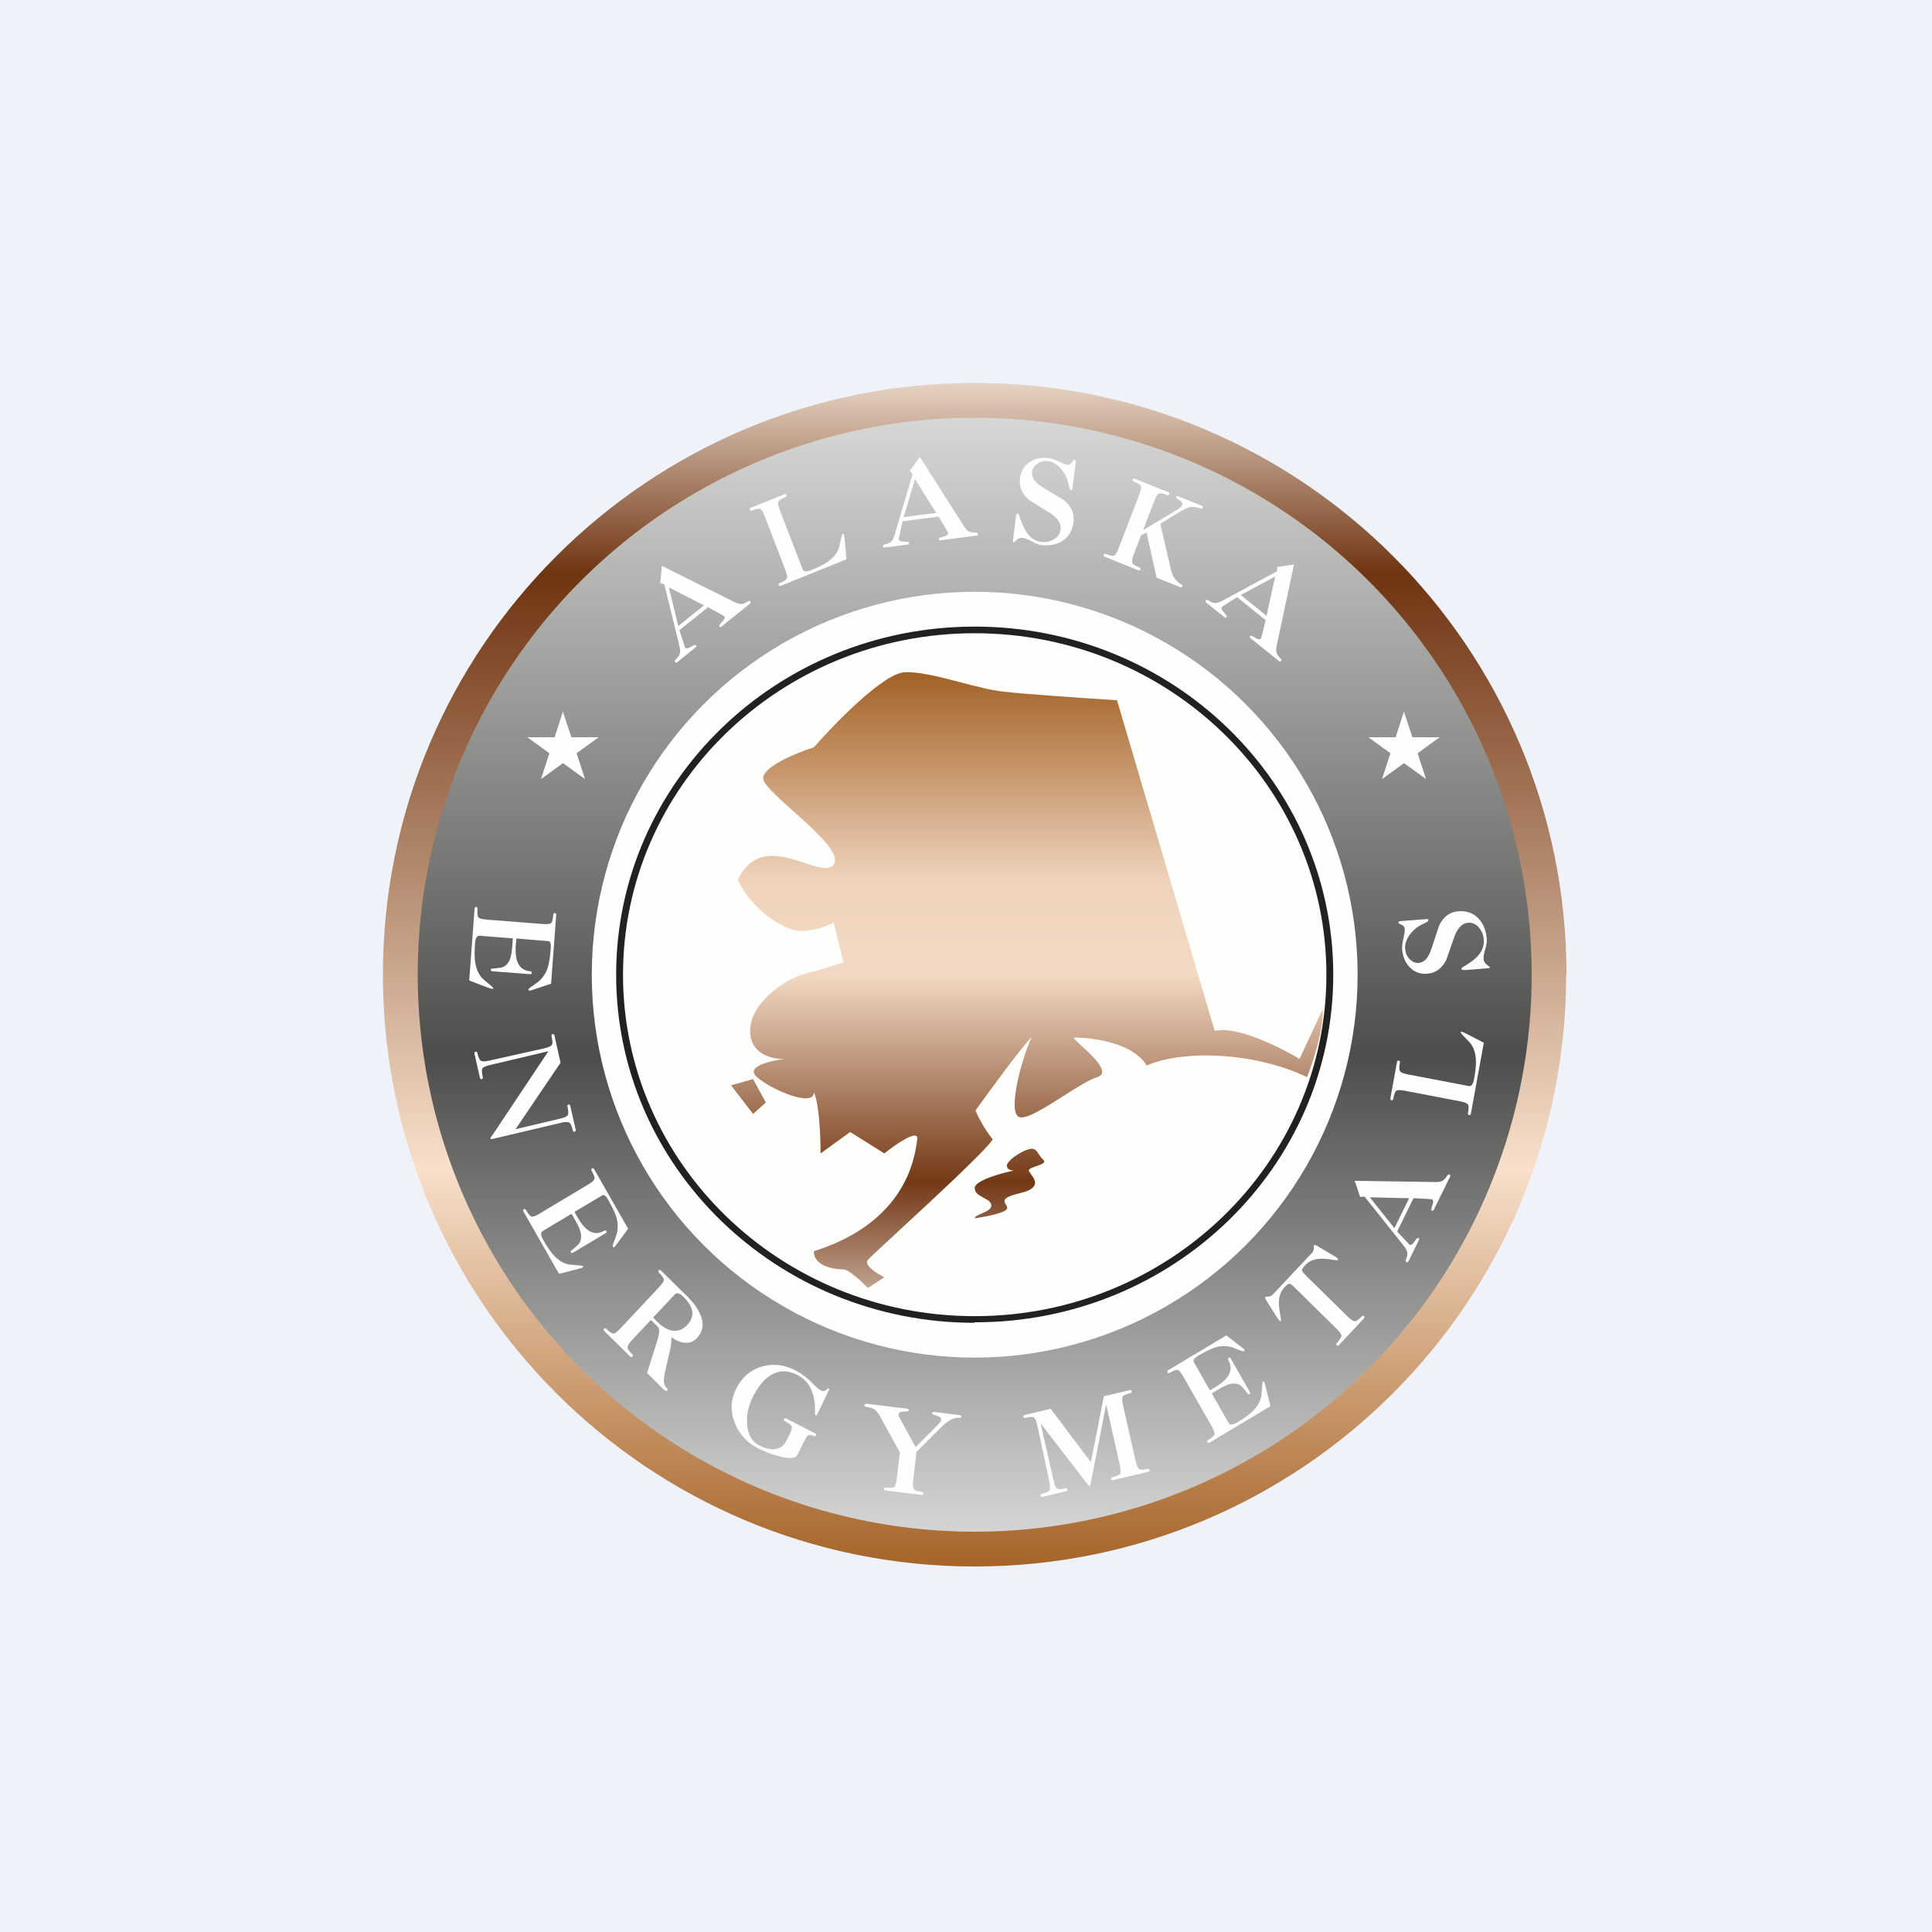 <?xml version="1.0" encoding="UTF-8"?>
<!-- generated by Finnhub -->
<svg fill="none" viewBox="0 0 55.5 55.5" xmlns="http://www.w3.org/2000/svg">
<rect width="56" height="56" fill="rgb(239, 242, 248)"/>
<path d="M 44.99,27.985 C 45,37.389 37.389,45 28,45 S 11,37.389 11,28 S 18.611,11 28,11 C 37.389,11 45,18.611 45,28 Z" fill="url(#c)"/>
<circle cx="28" cy="28" r="16" fill="url(#b)"/>
<circle cx="28" cy="28" r="11" fill="rgb(254, 254, 253)"/>
<path d="M 27.99,37.985 C 33.688,38 38.3,33.523 38.3,28 S 33.689,18 28,18 C 22.312,18 17.7,22.477 17.7,28 C 17.7,33.523 22.311,38 28,38 Z M 28,37.809 C 33.58,37.809 38.103,33.417 38.103,28 S 33.58,18.191 28,18.191 C 22.42,18.191 17.897,22.583 17.897,28 S 22.42,37.809 28,37.809 Z" clip-rule="evenodd" fill="rgb(33, 33, 32)" fill-rule="evenodd"/>
<path d="M 16.163,20.421 L 16.414,21.179 H 17.195 L 16.564,21.638 L 16.805,22.381 L 16.173,21.922 L 15.541,22.381 L 15.782,21.638 L 15.15,21.179 H 15.932 L 16.173,20.436 Z" fill="rgb(254, 254, 253)"/>
<path d="M 40.323,20.421 L 40.574,21.179 H 41.355 L 40.724,21.638 L 40.965,22.381 L 40.333,21.922 L 39.701,22.381 L 39.942,21.638 L 39.31,21.179 H 40.092 L 40.333,20.436 Z" fill="rgb(254, 254, 253)"/>
<path d="M 32.084,20.101 L 34.894,29.613 C 35.524,29.461 36.781,30.087 37.33,30.419 L 37.996,28.997 C 38.017,29.202 37.955,29.879 37.548,30.941 C 35.972,30.194 33.924,30.17 32.942,30.609 C 32.47,29.838 31.015,29.803 30.858,29.803 C 30.808,29.803 30.911,29.896 31.057,30.031 C 31.379,30.326 31.916,30.819 31.524,30.941 C 31.283,31.016 30.907,31.255 30.528,31.497 H 30.527 C 30.01,31.826 29.485,32.159 29.282,32.091 C 28.931,31.973 29.343,30.419 29.634,29.803 C 29.44,29.954 28.478,31.265 28.022,31.901 C 28.082,32.048 28.266,32.418 28.518,32.731 C 28.322,33.044 26.819,34.433 25.82,35.357 C 25.344,35.797 24.982,36.132 24.931,36.193 C 24.805,36.345 25.194,36.589 25.404,36.691 L 24.931,37 C 24.761,36.822 24.383,36.466 24.228,36.466 C 24.034,36.466 23.38,36.407 23.38,35.944 C 26.015,35.112 26.272,33.28 26.341,32.784 V 32.783 C 26.344,32.764 26.347,32.746 26.349,32.731 C 26.398,32.409 25.739,32.866 25.404,33.134 L 24.422,32.518 L 23.573,33.134 C 23.573,32.684 23.535,31.702 23.38,31.38 C 23.38,31.818 22.18,31.32 21.743,30.941 C 21.394,30.637 22.139,30.467 22.555,30.419 C 22.22,30.439 21.549,30.305 21.549,29.613 C 21.549,28.747 22.689,28.072 23.101,27.977 C 23.43,27.901 23.99,27.724 24.228,27.645 L 23.949,26.495 C 23.864,26.558 23.576,26.696 23.101,26.744 C 22.507,26.803 21.489,26.009 21.198,25.262 C 21.669,24.309 22.485,24.58 23.119,24.791 C 23.496,24.916 23.809,25.02 23.949,24.835 C 24.172,24.54 23.433,23.878 22.786,23.299 C 22.341,22.902 21.94,22.543 21.925,22.369 C 21.896,22.027 22.883,21.626 23.38,21.468 C 24.002,20.756 25.396,19.329 25.997,19.31 C 26.429,19.296 27.021,19.451 27.603,19.603 C 28.034,19.716 28.459,19.827 28.809,19.867 C 29.469,19.943 31.274,20.065 32.094,20.116 Z M 22,31.671 L 21.634,30.999 L 21,31.178 L 21.634,31.999 L 22,31.671 Z M 28,34.999 C 28.282,34.959 28.862,34.849 28.923,34.732 C 28.947,34.687 28.921,34.644 28.894,34.601 C 28.834,34.501 28.772,34.4 29.308,34.274 C 29.913,34.131 29.729,33.882 29.615,33.727 C 29.584,33.685 29.558,33.65 29.554,33.626 C 29.548,33.577 29.655,33.54 29.767,33.502 C 29.913,33.451 30.066,33.398 29.97,33.315 C 29.913,33.266 29.876,33.208 29.841,33.155 C 29.773,33.05 29.718,32.966 29.554,33.012 C 29.308,33.081 28.923,33.349 28.923,33.487 C 28.923,33.598 29.057,33.626 29.123,33.626 C 28.749,33.703 28,33.913 28,34.127 C 28,34.271 28.133,34.342 28.259,34.41 C 28.367,34.468 28.47,34.523 28.477,34.619 C 28.486,34.738 28.329,34.805 28.193,34.864 C 28.091,34.908 28,34.947 28,34.999 Z" clip-rule="evenodd" fill="url(#a)" fill-rule="evenodd"/>
<path d="M 21.546,17.263 C 21.573,17.3 21.569,17.321 21.544,17.341 L 20.73,17.996 C 20.706,18.015 20.685,18.014 20.665,17.995 C 20.649,17.976 20.676,17.931 20.745,17.862 S 20.834,17.74 20.805,17.702 C 20.798,17.693 20.642,17.606 20.339,17.442 L 19.516,18.104 C 19.627,18.438 19.68,18.604 19.678,18.6 C 19.707,18.638 19.763,18.632 19.845,18.582 C 19.927,18.532 19.975,18.517 19.989,18.535 C 20.007,18.558 20.004,18.58 19.979,18.6 L 19.457,19.02 C 19.433,19.04 19.412,19.039 19.395,19.017 C 19.378,18.995 19.382,18.974 19.405,18.952 C 19.478,18.882 19.52,18.82 19.531,18.768 S 19.537,18.639 19.512,18.535 C 19.229,17.378 19.087,16.799 19.086,16.797 C 19.076,16.784 19.036,16.767 18.964,16.745 C 18.985,16.581 19.002,16.418 19.015,16.255 L 21.066,17.28 C 21.164,17.328 21.235,17.352 21.282,17.353 C 21.34,17.354 21.41,17.327 21.491,17.273 C 21.518,17.254 21.539,17.256 21.556,17.278 Z M 20.224,17.389 L 19.214,16.875 L 19.485,17.984 L 20.224,17.389 Z M 24.243,15.354 C 24.251,15.374 24.263,15.486 24.281,15.69 C 24.294,15.816 24.305,15.942 24.314,16.067 L 22.431,16.828 C 22.401,16.84 22.382,16.833 22.372,16.807 C 22.361,16.779 22.37,16.759 22.4,16.747 C 22.52,16.699 22.588,16.655 22.606,16.616 C 22.623,16.576 22.608,16.494 22.56,16.369 L 21.968,14.831 C 21.92,14.707 21.876,14.636 21.837,14.62 S 21.719,14.619 21.599,14.667 C 21.57,14.679 21.55,14.672 21.54,14.646 C 21.529,14.618 21.539,14.598 21.568,14.587 L 22.532,14.198 C 22.561,14.186 22.581,14.193 22.591,14.219 C 22.601,14.246 22.592,14.266 22.563,14.278 C 22.443,14.327 22.375,14.372 22.359,14.415 C 22.342,14.457 22.357,14.537 22.401,14.653 L 23.057,16.355 C 23.084,16.426 23.169,16.433 23.312,16.375 C 23.513,16.294 23.669,16.215 23.777,16.139 C 23.939,16.024 24.047,15.89 24.099,15.737 C 24.119,15.655 24.148,15.532 24.187,15.37 C 24.196,15.349 24.206,15.336 24.216,15.332 S 24.236,15.335 24.243,15.354 Z M 28.091,15.339 C 28.094,15.367 28.08,15.383 28.049,15.387 L 27.021,15.521 C 26.992,15.524 26.974,15.513 26.966,15.486 C 26.963,15.461 27.008,15.437 27.102,15.414 C 27.196,15.391 27.24,15.356 27.234,15.308 C 27.233,15.296 27.143,15.14 26.964,14.84 L 25.927,14.975 C 25.854,15.32 25.817,15.49 25.816,15.485 C 25.822,15.533 25.873,15.558 25.968,15.558 C 26.064,15.558 26.113,15.57 26.116,15.593 C 26.12,15.623 26.106,15.64 26.075,15.644 L 25.416,15.729 C 25.385,15.733 25.368,15.722 25.364,15.694 C 25.361,15.667 25.375,15.65 25.406,15.643 C 25.503,15.621 25.57,15.591 25.606,15.553 S 25.676,15.444 25.706,15.342 C 26.045,14.201 26.214,13.629 26.213,13.627 C 26.211,13.611 26.185,13.575 26.135,13.518 C 26.235,13.389 26.331,13.258 26.424,13.124 L 27.67,15.083 C 27.729,15.176 27.779,15.235 27.818,15.26 C 27.868,15.29 27.941,15.304 28.038,15.301 C 28.07,15.299 28.087,15.312 28.091,15.339 Z M 26.893,14.734 L 26.285,13.761 L 25.96,14.855 L 26.893,14.734 Z M 30.838,14.995 C 30.807,15.242 30.7,15.424 30.517,15.54 C 30.349,15.649 30.142,15.687 29.896,15.655 C 29.833,15.647 29.747,15.612 29.637,15.551 C 29.528,15.491 29.442,15.456 29.379,15.448 C 29.314,15.439 29.256,15.46 29.206,15.509 S 29.126,15.582 29.117,15.581 C 29.101,15.579 29.095,15.563 29.099,15.534 L 29.181,14.873 C 29.191,14.789 29.21,14.748 29.237,14.751 C 29.255,14.754 29.27,14.777 29.283,14.82 C 29.348,15.029 29.418,15.187 29.494,15.295 C 29.604,15.454 29.742,15.544 29.91,15.566 C 30.038,15.582 30.156,15.56 30.263,15.5 C 30.383,15.434 30.451,15.338 30.466,15.212 C 30.487,15.042 30.39,14.886 30.176,14.744 C 29.976,14.618 29.774,14.493 29.571,14.369 C 29.361,14.194 29.271,13.985 29.301,13.739 C 29.327,13.533 29.421,13.377 29.584,13.27 C 29.738,13.169 29.919,13.132 30.127,13.159 C 30.197,13.168 30.29,13.2 30.407,13.256 C 30.524,13.312 30.609,13.344 30.663,13.351 C 30.714,13.357 30.758,13.334 30.794,13.28 C 30.831,13.227 30.855,13.201 30.869,13.203 C 30.896,13.206 30.906,13.231 30.901,13.277 L 30.804,14.057 C 30.802,14.076 30.789,14.083 30.767,14.081 S 30.728,14.053 30.718,14.006 S 30.69,13.886 30.663,13.787 C 30.618,13.656 30.549,13.54 30.454,13.439 C 30.35,13.327 30.236,13.264 30.113,13.248 C 30.003,13.233 29.904,13.254 29.815,13.31 C 29.716,13.372 29.66,13.457 29.647,13.564 C 29.628,13.718 29.728,13.861 29.948,13.995 C 30.152,14.117 30.356,14.24 30.561,14.365 C 30.776,14.537 30.868,14.747 30.838,14.995 Z M 33.963,16.848 C 33.953,16.873 33.936,16.881 33.911,16.871 L 33.224,16.594 L 32.938,15.297 L 32.78,15.375 L 32.567,15.93 C 32.52,16.05 32.509,16.133 32.533,16.177 C 32.553,16.215 32.618,16.256 32.729,16.301 C 32.759,16.313 32.769,16.332 32.759,16.358 C 32.748,16.386 32.728,16.393 32.698,16.382 L 31.735,15.992 C 31.705,15.981 31.696,15.962 31.706,15.936 C 31.716,15.908 31.736,15.9 31.766,15.912 C 31.886,15.96 31.965,15.976 32.004,15.96 C 32.043,15.943 32.087,15.873 32.135,15.748 L 32.727,14.21 C 32.775,14.085 32.79,14.003 32.773,13.964 C 32.755,13.924 32.686,13.88 32.567,13.832 C 32.537,13.82 32.528,13.801 32.538,13.776 C 32.548,13.748 32.568,13.74 32.598,13.752 L 33.561,14.14 C 33.591,14.152 33.6,14.171 33.59,14.197 C 33.58,14.225 33.56,14.233 33.53,14.221 C 33.411,14.173 33.331,14.159 33.29,14.178 C 33.25,14.198 33.207,14.266 33.163,14.382 L 32.836,15.23 L 33.767,14.674 C 33.88,14.606 33.946,14.549 33.963,14.504 C 33.981,14.459 33.953,14.416 33.881,14.374 S 33.777,14.3 33.786,14.276 C 33.796,14.25 33.813,14.242 33.838,14.252 L 34.528,14.531 C 34.551,14.54 34.558,14.558 34.548,14.584 C 34.537,14.611 34.518,14.62 34.491,14.609 C 34.371,14.561 34.259,14.55 34.154,14.577 C 34.086,14.595 33.948,14.667 33.739,14.794 C 33.604,14.88 33.468,14.966 33.331,15.05 L 33.649,16.408 C 33.666,16.482 33.703,16.558 33.76,16.635 C 33.816,16.712 33.877,16.764 33.942,16.791 C 33.967,16.801 33.974,16.82 33.963,16.848 Z M 36.802,18.988 C 36.785,19.009 36.765,19.01 36.74,18.99 L 35.925,18.335 C 35.903,18.316 35.898,18.295 35.911,18.27 C 35.926,18.25 35.974,18.266 36.056,18.319 S 36.193,18.378 36.223,18.34 C 36.23,18.331 36.275,18.156 36.359,17.815 L 35.536,17.153 C 35.245,17.342 35.101,17.435 35.104,17.431 C 35.075,17.469 35.093,17.523 35.16,17.593 C 35.227,17.663 35.253,17.707 35.239,17.725 C 35.221,17.749 35.2,17.751 35.175,17.731 L 34.653,17.311 C 34.629,17.291 34.624,17.27 34.641,17.248 C 34.658,17.227 34.679,17.225 34.706,17.243 C 34.789,17.298 34.857,17.326 34.909,17.325 C 34.962,17.325 35.034,17.3 35.126,17.25 C 36.157,16.696 36.673,16.418 36.675,16.416 C 36.685,16.403 36.691,16.359 36.695,16.283 C 36.855,16.265 37.014,16.243 37.172,16.217 L 36.685,18.501 C 36.662,18.609 36.656,18.686 36.666,18.733 C 36.679,18.79 36.721,18.853 36.792,18.922 C 36.816,18.944 36.819,18.966 36.802,18.988 Z M 36.383,17.689 L 36.632,16.562 L 35.643,17.093 L 36.383,17.689 Z" fill="rgb(254, 254, 253)"/>
<path d="M 14.126,28.396 C 14.116,28.409 14.012,28.372 13.825,28.3 C 13.709,28.256 13.593,28.211 13.479,28.165 L 13.633,26.098 C 13.635,26.066 13.65,26.051 13.677,26.053 C 13.706,26.055 13.719,26.073 13.717,26.105 C 13.707,26.236 13.716,26.319 13.743,26.352 C 13.77,26.385 13.848,26.407 13.979,26.417 L 15.589,26.543 C 15.719,26.553 15.8,26.544 15.832,26.515 C 15.863,26.486 15.884,26.406 15.894,26.275 C 15.896,26.242 15.911,26.227 15.938,26.23 C 15.967,26.232 15.981,26.249 15.978,26.281 L 15.831,28.258 L 15.222,28.461 C 15.197,28.459 15.183,28.448 15.18,28.427 C 15.182,28.41 15.199,28.391 15.232,28.368 C 15.383,28.262 15.466,28.201 15.483,28.186 C 15.556,28.122 15.621,28.038 15.679,27.933 C 15.75,27.802 15.797,27.572 15.822,27.242 C 15.832,27.109 15.81,27.04 15.756,27.036 L 14.835,26.96 C 14.831,26.981 14.825,27.044 14.817,27.15 C 14.782,27.627 14.921,27.878 15.236,27.902 C 15.261,27.904 15.275,27.919 15.277,27.947 C 15.275,27.975 15.259,27.988 15.23,27.985 L 14.15,27.901 C 14.114,27.898 14.097,27.884 14.099,27.859 C 14.101,27.831 14.119,27.819 14.153,27.821 C 14.209,27.821 14.296,27.812 14.413,27.793 C 14.529,27.758 14.611,27.668 14.66,27.524 C 14.687,27.445 14.706,27.318 14.719,27.142 C 14.721,27.122 14.723,27.091 14.726,27.049 C 14.727,27.008 14.728,26.976 14.73,26.956 L 13.775,26.881 C 13.7,26.875 13.657,26.951 13.646,27.107 C 13.629,27.328 13.631,27.506 13.65,27.64 C 13.681,27.839 13.752,27.996 13.863,28.112 C 13.927,28.165 14.021,28.246 14.147,28.353 C 14.162,28.37 14.168,28.384 14.168,28.396 C 14.167,28.408 14.156,28.413 14.136,28.411 Z M 16.508,32.51 C 16.479,32.517 16.462,32.504 16.454,32.473 C 16.428,32.353 16.397,32.281 16.364,32.256 C 16.325,32.225 16.243,32.224 16.12,32.253 L 14.184,32.71 C 14.123,32.725 14.091,32.727 14.088,32.715 C 14.083,32.695 14.106,32.655 14.155,32.596 L 15.754,30.198 L 14.082,30.593 C 13.955,30.623 13.88,30.657 13.858,30.694 C 13.836,30.731 13.84,30.814 13.869,30.942 C 13.876,30.974 13.866,30.993 13.84,30.999 C 13.812,31.006 13.794,30.993 13.787,30.962 L 13.63,30.269 C 13.623,30.238 13.633,30.219 13.659,30.213 C 13.688,30.206 13.706,30.218 13.713,30.25 C 13.74,30.369 13.772,30.442 13.809,30.469 C 13.847,30.496 13.927,30.496 14.051,30.469 L 15.658,30.11 C 15.772,30.083 15.84,30.047 15.86,30.002 C 15.877,29.967 15.872,29.888 15.844,29.764 C 15.837,29.733 15.847,29.714 15.873,29.707 C 15.902,29.701 15.919,29.713 15.927,29.744 L 16.103,30.528 L 14.81,32.438 L 16.087,32.136 C 16.214,32.106 16.289,32.072 16.311,32.035 C 16.332,31.998 16.329,31.915 16.3,31.787 C 16.293,31.756 16.302,31.737 16.329,31.73 C 16.358,31.724 16.375,31.736 16.382,31.768 L 16.537,32.453 C 16.544,32.485 16.534,32.504 16.508,32.51 Z M 16.736,36.412 C 16.719,36.423 16.613,36.453 16.419,36.502 C 16.298,36.534 16.178,36.564 16.059,36.593 L 15.037,34.803 C 15.021,34.776 15.025,34.755 15.048,34.74 C 15.074,34.725 15.094,34.732 15.11,34.76 C 15.175,34.873 15.228,34.936 15.269,34.948 C 15.309,34.96 15.386,34.932 15.499,34.864 L 16.893,34.029 C 17.006,33.962 17.067,33.907 17.077,33.865 C 17.087,33.823 17.06,33.745 16.995,33.631 C 16.979,33.603 16.983,33.582 17.006,33.568 C 17.031,33.553 17.052,33.559 17.068,33.587 L 18.045,35.299 L 17.657,35.821 C 17.636,35.833 17.618,35.832 17.604,35.816 C 17.596,35.802 17.599,35.776 17.614,35.738 C 17.678,35.563 17.714,35.464 17.719,35.442 C 17.744,35.347 17.75,35.24 17.74,35.121 C 17.725,34.971 17.636,34.754 17.473,34.469 C 17.407,34.353 17.351,34.309 17.304,34.337 L 16.505,34.812 C 16.513,34.831 16.543,34.887 16.596,34.978 C 16.832,35.391 17.086,35.516 17.358,35.353 C 17.38,35.34 17.399,35.344 17.417,35.366 C 17.431,35.39 17.425,35.409 17.399,35.425 L 16.465,35.984 C 16.433,36.003 16.412,36.002 16.399,35.98 C 16.385,35.956 16.393,35.935 16.422,35.917 C 16.469,35.884 16.535,35.826 16.62,35.743 C 16.696,35.646 16.714,35.525 16.674,35.377 C 16.652,35.297 16.598,35.181 16.511,35.029 C 16.501,35.011 16.485,34.984 16.465,34.948 C 16.442,34.914 16.426,34.887 16.416,34.869 L 15.589,35.364 C 15.525,35.403 15.531,35.49 15.609,35.626 C 15.718,35.817 15.818,35.962 15.908,36.061 C 16.044,36.207 16.19,36.295 16.345,36.325 C 16.428,36.332 16.55,36.343 16.713,36.358 C 16.735,36.364 16.748,36.371 16.754,36.381 S 16.754,36.402 16.736,36.412 Z M 19.171,39.946 C 19.151,39.968 19.116,39.958 19.067,39.916 C 19.067,39.916 19.037,39.886 18.977,39.827 L 18.787,39.64 L 18.589,39.441 C 18.656,39.228 18.757,38.909 18.89,38.483 C 18.947,38.289 18.951,38.168 18.902,38.12 L 18.697,37.919 L 18.151,38.501 C 18.064,38.594 18.023,38.666 18.029,38.717 C 18.033,38.759 18.078,38.823 18.164,38.908 C 18.187,38.93 18.189,38.951 18.17,38.971 C 18.15,38.993 18.128,38.993 18.105,38.97 L 17.358,38.236 C 17.335,38.213 17.333,38.192 17.352,38.172 C 17.372,38.15 17.394,38.151 17.417,38.173 C 17.51,38.264 17.577,38.31 17.619,38.31 C 17.662,38.31 17.728,38.261 17.819,38.165 L 18.937,36.972 C 19.028,36.875 19.072,36.806 19.07,36.762 C 19.069,36.719 19.022,36.652 18.929,36.56 C 18.906,36.538 18.904,36.517 18.923,36.497 C 18.943,36.475 18.965,36.476 18.987,36.498 L 19.732,37.23 C 19.927,37.422 20.061,37.611 20.131,37.795 C 20.227,38.044 20.191,38.257 20.024,38.435 C 19.924,38.542 19.803,38.588 19.661,38.572 C 19.538,38.56 19.414,38.507 19.289,38.414 C 19.291,38.531 19.278,38.654 19.248,38.782 L 19.101,39.42 C 19.049,39.639 19.065,39.789 19.148,39.87 C 19.18,39.902 19.188,39.927 19.171,39.946 Z M 19.744,38.059 C 19.97,37.817 19.935,37.55 19.637,37.257 C 19.526,37.148 19.442,37.124 19.384,37.186 L 18.763,37.849 C 18.792,37.881 18.838,37.927 18.9,37.988 C 19.038,38.124 19.177,38.203 19.316,38.224 C 19.475,38.249 19.617,38.194 19.744,38.059 Z M 23.44,41.236 C 23.427,41.263 23.406,41.269 23.378,41.254 C 23.297,41.213 23.236,41.21 23.196,41.246 C 23.174,41.266 23.138,41.326 23.088,41.427 L 22.909,41.792 C 22.855,41.902 22.672,41.914 22.361,41.828 C 22.143,41.768 21.947,41.693 21.774,41.603 C 21.457,41.44 21.236,41.2 21.11,40.881 C 20.975,40.548 20.987,40.221 21.144,39.901 C 21.307,39.569 21.554,39.355 21.884,39.258 C 22.203,39.164 22.526,39.201 22.853,39.37 C 23.018,39.455 23.169,39.566 23.306,39.704 C 23.438,39.837 23.531,39.917 23.585,39.945 C 23.638,39.972 23.685,39.967 23.728,39.931 C 23.771,39.895 23.797,39.879 23.805,39.883 C 23.821,39.892 23.825,39.905 23.816,39.924 C 23.779,39.998 23.725,40.111 23.653,40.263 C 23.581,40.415 23.526,40.529 23.488,40.605 C 23.467,40.648 23.449,40.666 23.435,40.659 C 23.417,40.65 23.409,40.615 23.411,40.554 C 23.424,40.03 23.255,39.678 22.904,39.497 C 22.628,39.354 22.37,39.359 22.132,39.51 C 21.938,39.633 21.766,39.846 21.617,40.149 C 21.497,40.393 21.445,40.643 21.461,40.899 C 21.476,41.202 21.595,41.41 21.816,41.525 C 21.98,41.609 22.125,41.644 22.254,41.63 C 22.407,41.615 22.522,41.53 22.599,41.373 L 22.674,41.221 C 22.733,41.102 22.755,41.021 22.742,40.979 C 22.728,40.937 22.664,40.887 22.549,40.827 C 22.521,40.813 22.513,40.793 22.525,40.768 C 22.538,40.742 22.559,40.735 22.587,40.75 L 23.416,41.177 C 23.444,41.191 23.452,41.211 23.44,41.236 Z M 27.612,40.698 C 27.609,40.723 27.593,40.734 27.564,40.73 C 27.411,40.712 27.239,40.799 27.046,40.992 L 26.328,41.711 L 26.232,42.54 C 26.217,42.669 26.227,42.751 26.261,42.788 C 26.289,42.819 26.363,42.842 26.481,42.857 C 26.513,42.861 26.527,42.876 26.523,42.904 C 26.52,42.934 26.503,42.947 26.471,42.943 L 25.436,42.816 C 25.405,42.813 25.391,42.797 25.394,42.769 C 25.397,42.74 25.415,42.727 25.446,42.73 C 25.574,42.746 25.654,42.741 25.688,42.715 C 25.722,42.688 25.747,42.609 25.762,42.476 L 25.85,41.722 L 25.312,40.745 C 25.247,40.626 25.193,40.548 25.152,40.513 C 25.094,40.462 25.007,40.429 24.891,40.415 C 24.85,40.41 24.832,40.392 24.835,40.362 C 24.839,40.333 24.861,40.32 24.901,40.325 L 26.054,40.466 C 26.092,40.47 26.109,40.486 26.106,40.514 C 26.104,40.537 26.055,40.549 25.962,40.551 C 25.869,40.552 25.819,40.579 25.813,40.632 C 25.81,40.657 25.817,40.685 25.834,40.715 L 26.303,41.571 L 26.971,40.899 C 27.01,40.859 27.032,40.822 27.035,40.788 C 27.042,40.733 27,40.693 26.908,40.668 S 26.772,40.619 26.775,40.596 C 26.778,40.568 26.8,40.557 26.84,40.562 L 27.57,40.651 C 27.601,40.655 27.615,40.67 27.612,40.698 Z M 33.02,42.226 C 33.027,42.255 33.015,42.274 32.984,42.281 L 31.975,42.519 C 31.944,42.527 31.925,42.517 31.919,42.49 C 31.913,42.461 31.925,42.442 31.956,42.435 C 32.081,42.405 32.155,42.372 32.178,42.336 C 32.201,42.3 32.198,42.216 32.169,42.086 L 31.776,40.343 L 31.326,42.644 C 31.322,42.671 31.315,42.686 31.304,42.689 C 31.291,42.692 31.261,42.663 31.215,42.603 L 29.895,40.891 L 30.266,42.535 C 30.295,42.666 30.328,42.743 30.364,42.765 C 30.401,42.787 30.482,42.783 30.607,42.754 C 30.638,42.746 30.656,42.756 30.662,42.783 C 30.669,42.813 30.657,42.831 30.626,42.838 L 29.95,42.998 C 29.919,43.005 29.901,42.995 29.894,42.968 C 29.888,42.939 29.9,42.921 29.931,42.914 C 30.047,42.886 30.119,42.853 30.145,42.815 C 30.171,42.777 30.171,42.694 30.145,42.568 L 29.794,40.922 C 29.768,40.805 29.733,40.736 29.689,40.715 C 29.655,40.697 29.577,40.703 29.456,40.731 C 29.425,40.739 29.407,40.729 29.401,40.702 C 29.394,40.672 29.406,40.654 29.437,40.647 L 30.183,40.471 L 31.338,42.005 L 31.71,40.11 L 32.455,39.934 C 32.486,39.926 32.504,39.936 32.51,39.963 C 32.517,39.992 32.505,40.011 32.474,40.018 C 32.349,40.048 32.275,40.082 32.252,40.122 C 32.23,40.162 32.233,40.242 32.26,40.364 L 32.626,41.985 C 32.654,42.111 32.69,42.185 32.735,42.208 C 32.772,42.228 32.848,42.224 32.965,42.197 C 32.996,42.189 33.014,42.199 33.02,42.226 Z M 36.318,39.702 C 36.328,39.72 36.357,39.829 36.405,40.027 C 36.436,40.151 36.466,40.273 36.494,40.396 L 34.747,41.442 C 34.719,41.458 34.699,41.455 34.685,41.431 C 34.67,41.405 34.677,41.384 34.704,41.367 C 34.815,41.301 34.876,41.247 34.888,41.205 C 34.899,41.163 34.872,41.085 34.806,40.969 L 33.991,39.542 C 33.925,39.426 33.871,39.363 33.83,39.353 C 33.789,39.343 33.713,39.371 33.602,39.437 C 33.575,39.454 33.554,39.45 33.541,39.426 C 33.526,39.4 33.532,39.379 33.559,39.362 L 35.23,38.362 L 35.74,38.759 C 35.752,38.781 35.751,38.8 35.736,38.814 C 35.722,38.822 35.697,38.819 35.659,38.804 C 35.488,38.737 35.392,38.701 35.37,38.696 C 35.278,38.671 35.173,38.664 35.056,38.675 C 34.911,38.69 34.699,38.781 34.42,38.947 C 34.307,39.015 34.264,39.073 34.292,39.121 L 34.755,39.939 C 34.774,39.931 34.828,39.9 34.917,39.846 C 35.321,39.605 35.443,39.344 35.283,39.065 C 35.271,39.043 35.275,39.023 35.296,39.005 C 35.319,38.991 35.338,38.997 35.353,39.023 L 35.9,39.98 C 35.918,40.012 35.917,40.035 35.895,40.048 C 35.872,40.062 35.852,40.054 35.834,40.024 C 35.802,39.976 35.745,39.908 35.664,39.821 C 35.57,39.743 35.451,39.725 35.307,39.766 C 35.228,39.788 35.115,39.844 34.967,39.933 C 34.95,39.943 34.923,39.959 34.888,39.98 C 34.854,40.003 34.828,40.02 34.811,40.03 L 35.294,40.877 C 35.332,40.943 35.417,40.936 35.55,40.857 C 35.737,40.745 35.878,40.643 35.974,40.55 C 36.117,40.411 36.203,40.262 36.233,40.103 C 36.239,40.018 36.25,39.893 36.264,39.726 C 36.27,39.704 36.278,39.69 36.288,39.684 C 36.297,39.678 36.307,39.684 36.318,39.702 Z M 38.42,36.148 C 38.441,36.169 38.447,36.185 38.436,36.197 C 38.426,36.207 38.361,36.202 38.242,36.184 C 38.093,36.159 37.969,36.153 37.87,36.164 C 37.715,36.182 37.593,36.24 37.502,36.336 C 37.434,36.41 37.4,36.461 37.403,36.49 S 37.443,36.571 37.518,36.645 L 38.722,37.828 C 38.813,37.918 38.883,37.96 38.933,37.954 C 38.974,37.95 39.036,37.903 39.119,37.815 C 39.141,37.792 39.162,37.79 39.181,37.809 C 39.202,37.83 39.202,37.852 39.18,37.875 L 38.463,38.64 C 38.441,38.663 38.42,38.666 38.401,38.646 C 38.379,38.626 38.38,38.603 38.402,38.58 C 38.491,38.485 38.535,38.416 38.535,38.373 C 38.535,38.329 38.488,38.261 38.394,38.169 L 37.195,36.99 C 37.12,36.916 37.068,36.879 37.04,36.877 C 37.012,36.875 36.963,36.911 36.893,36.986 C 36.802,37.083 36.751,37.211 36.74,37.37 C 36.733,37.471 36.744,37.597 36.774,37.749 C 36.797,37.871 36.804,37.937 36.795,37.947 C 36.781,37.962 36.766,37.957 36.751,37.933 C 36.732,37.914 36.717,37.896 36.707,37.88 L 36.378,37.36 C 36.365,37.341 36.357,37.324 36.354,37.311 C 36.342,37.287 36.34,37.269 36.348,37.258 C 36.352,37.253 36.38,37.249 36.431,37.248 C 36.482,37.247 36.528,37.225 36.569,37.182 L 37.682,35.999 C 37.723,35.956 37.743,35.908 37.742,35.856 C 37.741,35.803 37.743,35.775 37.747,35.77 C 37.761,35.755 37.794,35.763 37.846,35.795 L 38.369,36.107 C 38.385,36.117 38.402,36.13 38.42,36.148 Z M 41.64,33.742 C 41.664,33.754 41.669,33.775 41.655,33.804 L 41.189,34.751 C 41.176,34.778 41.156,34.787 41.13,34.779 C 41.108,34.768 41.114,34.716 41.148,34.623 C 41.182,34.531 41.178,34.474 41.135,34.452 C 41.125,34.447 40.949,34.436 40.606,34.42 L 40.136,35.376 C 40.374,35.631 40.491,35.758 40.487,35.755 C 40.529,35.777 40.578,35.748 40.631,35.667 C 40.685,35.586 40.722,35.55 40.742,35.561 C 40.768,35.574 40.774,35.596 40.76,35.624 L 40.462,36.231 C 40.448,36.26 40.428,36.269 40.404,36.256 C 40.38,36.244 40.374,36.222 40.386,36.192 C 40.423,36.097 40.436,36.024 40.425,35.972 S 40.376,35.852 40.31,35.769 C 39.575,34.844 39.206,34.381 39.204,34.38 C 39.19,34.373 39.146,34.375 39.072,34.386 C 39.023,34.229 38.971,34.074 38.914,33.921 L 41.197,33.956 C 41.305,33.958 41.38,33.948 41.423,33.929 C 41.475,33.904 41.527,33.849 41.579,33.765 C 41.595,33.737 41.615,33.729 41.64,33.742 Z M 40.48,34.421 L 39.352,34.395 L 40.057,35.282 L 40.48,34.421 Z M 41.998,29.638 C 42.018,29.642 42.117,29.69 42.295,29.783 C 42.406,29.84 42.517,29.897 42.625,29.955 L 42.253,31.993 C 42.247,32.025 42.231,32.038 42.205,32.033 C 42.176,32.027 42.164,32.009 42.17,31.977 C 42.194,31.848 42.194,31.765 42.171,31.729 C 42.147,31.692 42.071,31.662 41.943,31.637 L 40.356,31.333 C 40.227,31.309 40.146,31.309 40.111,31.334 C 40.077,31.359 40.048,31.437 40.024,31.566 C 40.018,31.598 40.002,31.611 39.975,31.606 C 39.947,31.601 39.935,31.582 39.941,31.55 L 40.131,30.508 C 40.137,30.476 40.153,30.462 40.18,30.468 C 40.209,30.473 40.22,30.492 40.214,30.523 C 40.191,30.653 40.192,30.736 40.219,30.773 C 40.245,30.81 40.319,30.84 40.438,30.863 L 42.195,31.199 C 42.268,31.213 42.319,31.143 42.347,30.988 C 42.387,30.77 42.404,30.594 42.399,30.459 C 42.39,30.257 42.336,30.093 42.238,29.966 C 42.18,29.905 42.094,29.815 41.981,29.695 C 41.968,29.676 41.963,29.66 41.965,29.649 C 41.967,29.638 41.978,29.634 41.998,29.638 Z M 41.891,26.178 C 42.134,26.159 42.33,26.23 42.477,26.39 C 42.615,26.537 42.693,26.737 42.712,26.99 C 42.717,27.055 42.701,27.148 42.665,27.27 C 42.629,27.392 42.613,27.486 42.618,27.55 C 42.623,27.617 42.654,27.671 42.712,27.712 C 42.769,27.752 42.798,27.777 42.799,27.786 C 42.8,27.802 42.786,27.812 42.757,27.814 L 42.109,27.865 C 42.025,27.871 41.983,27.86 41.981,27.833 C 41.979,27.814 41.998,27.794 42.037,27.773 C 42.224,27.666 42.361,27.563 42.449,27.466 C 42.579,27.324 42.637,27.166 42.624,26.994 C 42.614,26.862 42.57,26.749 42.49,26.653 C 42.403,26.546 42.298,26.497 42.174,26.507 C 42.007,26.52 41.878,26.648 41.785,26.892 C 41.705,27.119 41.625,27.346 41.547,27.575 C 41.423,27.821 41.24,27.953 41,27.972 C 40.797,27.988 40.628,27.924 40.493,27.782 C 40.366,27.648 40.294,27.474 40.278,27.26 C 40.273,27.189 40.285,27.089 40.315,26.96 C 40.345,26.831 40.358,26.739 40.354,26.684 C 40.35,26.631 40.319,26.592 40.26,26.566 C 40.202,26.541 40.172,26.521 40.171,26.507 C 40.169,26.48 40.19,26.464 40.235,26.46 L 41.002,26.401 C 41.02,26.399 41.029,26.41 41.031,26.433 C 41.033,26.456 41.012,26.477 40.97,26.497 C 40.927,26.517 40.861,26.549 40.772,26.596 C 40.655,26.668 40.558,26.761 40.48,26.876 C 40.395,27.003 40.356,27.13 40.366,27.257 C 40.374,27.37 40.414,27.465 40.486,27.543 C 40.565,27.629 40.657,27.669 40.763,27.66 C 40.913,27.648 41.031,27.519 41.114,27.271 C 41.19,27.043 41.267,26.813 41.344,26.582 C 41.466,26.332 41.648,26.197 41.891,26.178 Z" fill="rgb(254, 254, 253)"/>
<defs>
<linearGradient id="c" x1="28" x2="28" y1="11" y2="45" gradientUnits="userSpaceOnUse">
<stop stop-color="rgb(230, 211, 196)" offset="0"/>
<stop stop-color="rgb(111, 52, 17)" offset=".161"/>
<stop stop-color="rgb(248, 224, 203)" offset=".663"/>
<stop stop-color="rgb(166, 100, 40)" offset="1"/>
</linearGradient>
<linearGradient id="b" x1="28" x2="28" y1="12" y2="44" gradientUnits="userSpaceOnUse">
<stop stop-color="rgb(215, 215, 214)" offset="0"/>
<stop stop-color="rgb(77, 77, 76)" offset=".573"/>
<stop stop-color="rgb(213, 213, 212)" offset="1"/>
</linearGradient>
<linearGradient id="a" x1="29.344" x2="29.344" y1="19.309" y2="37" gradientUnits="userSpaceOnUse">
<stop stop-color="rgb(162, 97, 37)" offset="0"/>
<stop stop-color="rgb(239, 211, 188)" offset=".339"/>
<stop stop-color="rgb(243, 217, 196)" offset=".49"/>
<stop stop-color="rgb(115, 57, 22)" offset=".828"/>
<stop stop-color="rgb(191, 161, 142)" offset="1"/>
</linearGradient>
</defs>
</svg>
